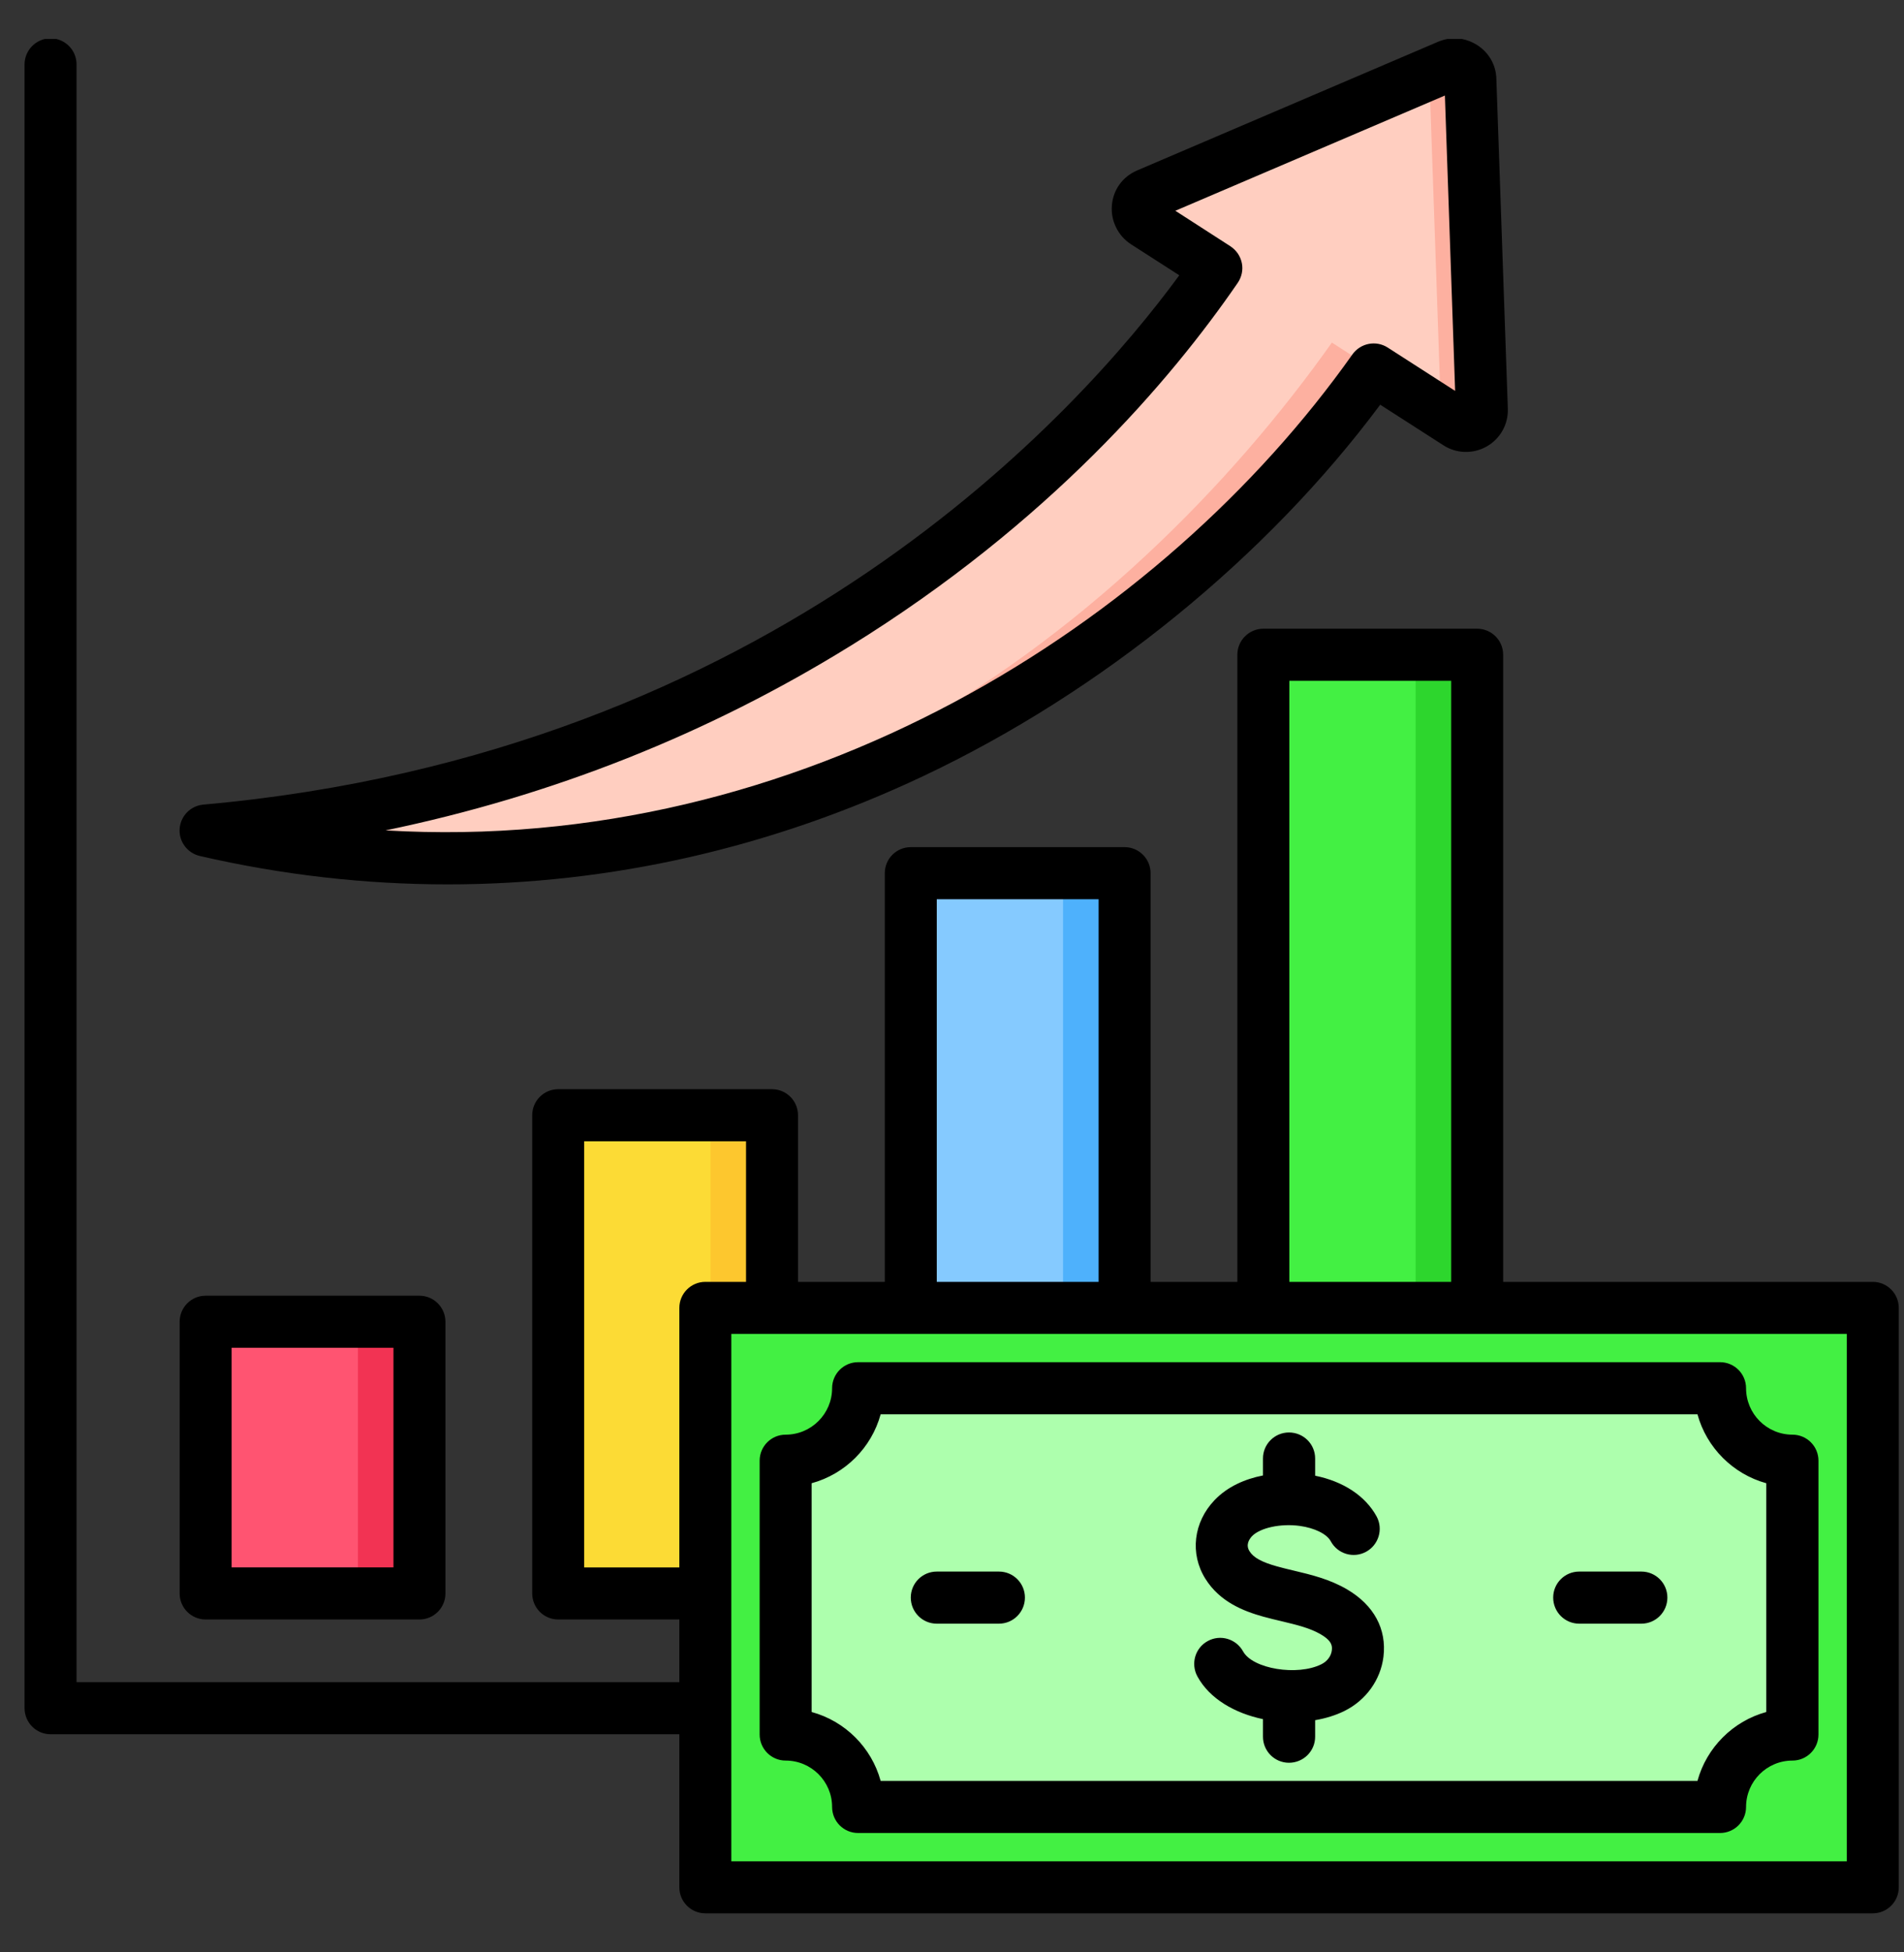 <svg xmlns="http://www.w3.org/2000/svg" width="40" height="41" viewBox="0 0 40 41" fill="none"><rect x="0" y="0" width="40" height="41" fill="#333333" stroke="none"/><path d="M26.541 13.75H31.034V33.463H26.541V13.75Z" fill="#43F043"></path><path d="M4.32 27.758H8.813V33.463H4.32V27.758Z" fill="#FF5471"></path><path d="M11.727 23.42H16.22V33.462H11.727V23.42Z" fill="#FCDB35"></path><path d="M19.134 18.336H23.627V33.461H19.134V18.336Z" fill="#85CAFF"></path><path fill-rule="evenodd" clip-rule="evenodd" d="M28.859 7.759C24.632 13.73 15.423 20.005 4.32 17.441C14.877 16.5 22.036 10.74 25.552 5.631L24.056 4.667C23.949 4.599 23.893 4.485 23.904 4.359C23.915 4.234 23.989 4.131 24.105 4.081L30.427 1.379C30.532 1.335 30.641 1.344 30.737 1.405C30.832 1.465 30.887 1.561 30.891 1.674L31.13 8.598C31.134 8.725 31.072 8.836 30.962 8.899C30.851 8.962 30.724 8.959 30.617 8.89L28.859 7.759Z" fill="#FDB0A0"></path><path fill-rule="evenodd" clip-rule="evenodd" d="M4.32 17.442C14.877 16.5 22.036 10.741 25.552 5.631L24.305 4.828L24.054 4.666C23.949 4.598 23.893 4.485 23.904 4.36C23.915 4.234 23.989 4.131 24.105 4.082L30.027 1.551L30.251 8.033C30.256 8.16 30.193 8.271 30.083 8.334C29.972 8.397 29.845 8.393 29.738 8.325L28.86 7.759L27.981 7.194C23.753 13.165 15.423 20.005 4.32 17.442Z" fill="#FFCEC0"></path><path d="M7.519 27.758H8.813V33.463H7.519V27.758Z" fill="#F23353"></path><path d="M14.926 23.42H16.22V33.462H14.926V23.42Z" fill="#FDC72E"></path><path d="M22.333 18.336H23.627V33.461H22.333V18.336Z" fill="#4EB1FC"></path><path d="M29.74 13.75H31.034V33.463H29.74V13.75Z" fill="#2DD62D"></path><path d="M14.816 27.463H39.347V39.634H14.816V27.463Z" fill="#43F043"></path><path fill-rule="evenodd" clip-rule="evenodd" d="M14.816 39.163V39.634H39.347V27.463H38.876V39.163H14.816Z" fill="#29B933"></path><path fill-rule="evenodd" clip-rule="evenodd" d="M36.408 28.775H17.755C17.81 29.765 17.167 30.407 16.504 30.407V33.228H37.659V30.407C36.995 30.407 36.353 29.765 36.408 28.775Z" fill="#29B933"></path><path fill-rule="evenodd" clip-rule="evenodd" d="M36.137 29.152H18.025C18.025 29.993 17.344 30.674 16.504 30.674V36.426C17.344 36.426 18.025 37.107 18.025 37.948H36.138C36.138 37.107 36.819 36.426 37.659 36.426V30.674C36.819 30.674 36.138 29.993 36.138 29.152H36.137Z" fill="#ADFFAD"></path><path fill-rule="evenodd" clip-rule="evenodd" d="M27.979 34.661C27.987 34.585 28.002 34.47 27.75 34.323C27.52 34.188 27.245 34.123 26.929 34.047C26.798 34.017 26.667 33.984 26.537 33.949C26.13 33.835 25.63 33.643 25.325 33.157C24.993 32.63 25.072 31.965 25.517 31.502C25.788 31.218 26.157 31.058 26.533 30.985V30.628C26.533 30.326 26.778 30.082 27.079 30.082C27.384 30.082 27.629 30.326 27.629 30.628V30.99C28.224 31.11 28.687 31.417 28.921 31.847C29.064 32.113 28.962 32.445 28.698 32.588C28.431 32.732 28.1 32.632 27.957 32.366C27.874 32.213 27.618 32.087 27.305 32.044C26.906 31.99 26.477 32.082 26.303 32.259C26.236 32.332 26.168 32.446 26.251 32.577C26.334 32.71 26.507 32.805 26.831 32.895C26.944 32.927 27.06 32.954 27.181 32.983C27.55 33.071 27.934 33.162 28.303 33.379C28.864 33.709 29.135 34.211 29.064 34.793C29.003 35.279 28.698 35.704 28.247 35.929C28.062 36.021 27.851 36.086 27.629 36.124V36.471C27.629 36.773 27.384 37.018 27.079 37.018C26.778 37.018 26.533 36.773 26.533 36.471V36.102C25.95 35.98 25.415 35.681 25.155 35.204C25.012 34.939 25.106 34.607 25.373 34.462C25.637 34.317 25.968 34.414 26.115 34.679C26.315 35.047 27.256 35.201 27.761 34.949C27.881 34.889 27.964 34.781 27.979 34.661H27.979ZM30.711 0.818H30.409C30.343 0.83 30.277 0.85 30.212 0.877L23.89 3.579C23.585 3.709 23.385 3.984 23.359 4.314C23.346 4.473 23.376 4.633 23.447 4.776C23.517 4.919 23.624 5.041 23.758 5.128L24.775 5.781C22.689 8.629 16.272 15.827 4.271 16.897C4.141 16.909 4.02 16.966 3.929 17.059C3.838 17.152 3.783 17.274 3.774 17.404C3.755 17.672 3.936 17.914 4.196 17.975C5.924 18.374 7.667 18.572 9.407 18.572C12.819 18.572 16.204 17.807 19.401 16.296C23.14 14.528 26.609 11.704 28.996 8.499L30.322 9.35C30.596 9.528 30.947 9.538 31.233 9.376C31.519 9.213 31.689 8.909 31.677 8.58L31.436 1.656C31.429 1.361 31.278 1.102 31.029 0.944C30.932 0.882 30.824 0.839 30.711 0.818ZM1.182 0.818H0.943C0.822 0.846 0.714 0.914 0.636 1.011C0.559 1.108 0.516 1.228 0.516 1.352V35.872C0.516 36.174 0.761 36.419 1.062 36.419H14.272V39.634C14.272 39.936 14.517 40.18 14.818 40.18H39.344C39.645 40.18 39.89 39.936 39.89 39.634V27.466C39.89 27.164 39.645 26.919 39.344 26.919H31.579V13.75C31.579 13.448 31.334 13.203 31.033 13.203H26.541C26.24 13.203 25.995 13.448 25.995 13.75V26.919H24.172V18.337C24.172 18.035 23.927 17.79 23.626 17.79H19.134C18.832 17.79 18.588 18.035 18.588 18.337V26.919H16.765V23.42C16.765 23.118 16.52 22.873 16.219 22.873H11.727C11.425 22.873 11.181 23.118 11.181 23.42V33.462C11.181 33.764 11.425 34.009 11.727 34.009H14.272V35.325H1.608V1.352C1.608 1.228 1.566 1.108 1.489 1.011C1.411 0.914 1.303 0.846 1.182 0.818ZM19.134 33.549C19.134 33.247 19.378 33.003 19.68 33.003H20.986C21.288 33.003 21.532 33.247 21.532 33.549C21.532 33.852 21.288 34.097 20.986 34.097H19.68C19.378 34.097 19.134 33.852 19.134 33.549ZM32.63 33.549C32.63 33.247 32.875 33.003 33.176 33.003H34.483C34.784 33.003 35.029 33.247 35.029 33.549C35.029 33.852 34.784 34.097 34.483 34.097H33.176C32.875 34.097 32.63 33.852 32.63 33.549ZM17.051 31.148V35.952C17.756 36.144 18.309 36.698 18.501 37.399H35.661C35.853 36.697 36.407 36.144 37.107 35.952V31.148C36.407 30.955 35.853 30.402 35.661 29.7H18.501C18.309 30.402 17.756 30.955 17.051 31.148ZM16.505 36.972C17.044 36.972 17.481 37.409 17.481 37.946C17.481 38.248 17.725 38.493 18.027 38.493H36.136C36.437 38.493 36.682 38.248 36.682 37.946C36.682 37.409 37.118 36.972 37.657 36.972C37.958 36.972 38.203 36.727 38.203 36.425V30.674C38.203 30.372 37.958 30.128 37.657 30.128C37.118 30.128 36.682 29.69 36.682 29.153C36.682 28.851 36.437 28.606 36.136 28.606H18.027C17.725 28.606 17.481 28.851 17.481 29.153C17.481 29.69 17.044 30.128 16.505 30.128C16.204 30.128 15.959 30.372 15.959 30.674V36.425C15.959 36.727 16.204 36.972 16.505 36.972ZM38.798 39.087V28.012H15.364V39.087H38.798ZM12.273 32.916V23.967H15.673V26.919H14.818C14.517 26.919 14.272 27.164 14.272 27.466V32.916H12.273ZM19.68 18.884H23.08V26.919H19.68V18.884ZM27.087 14.297H30.487V26.919H27.087V14.297ZM17.865 13.565C22.029 10.988 24.59 7.996 26.002 5.941C26.085 5.819 26.119 5.669 26.089 5.524C26.074 5.452 26.045 5.384 26.004 5.323C25.962 5.263 25.909 5.211 25.848 5.171L24.692 4.426L30.355 2.006L30.57 8.209L29.154 7.299C28.909 7.141 28.582 7.204 28.412 7.443C24.417 13.086 16.844 17.955 8.1 17.438C11.602 16.713 14.871 15.416 17.864 13.565L17.865 13.565ZM4.866 28.304H8.266V32.915H4.866V28.304ZM4.32 34.009C4.018 34.009 3.774 33.764 3.774 33.462V27.758C3.774 27.455 4.018 27.21 4.32 27.21H8.812C9.113 27.21 9.358 27.455 9.358 27.758V33.462C9.358 33.764 9.113 34.009 8.812 34.009H4.32Z" fill="black"></path></svg>